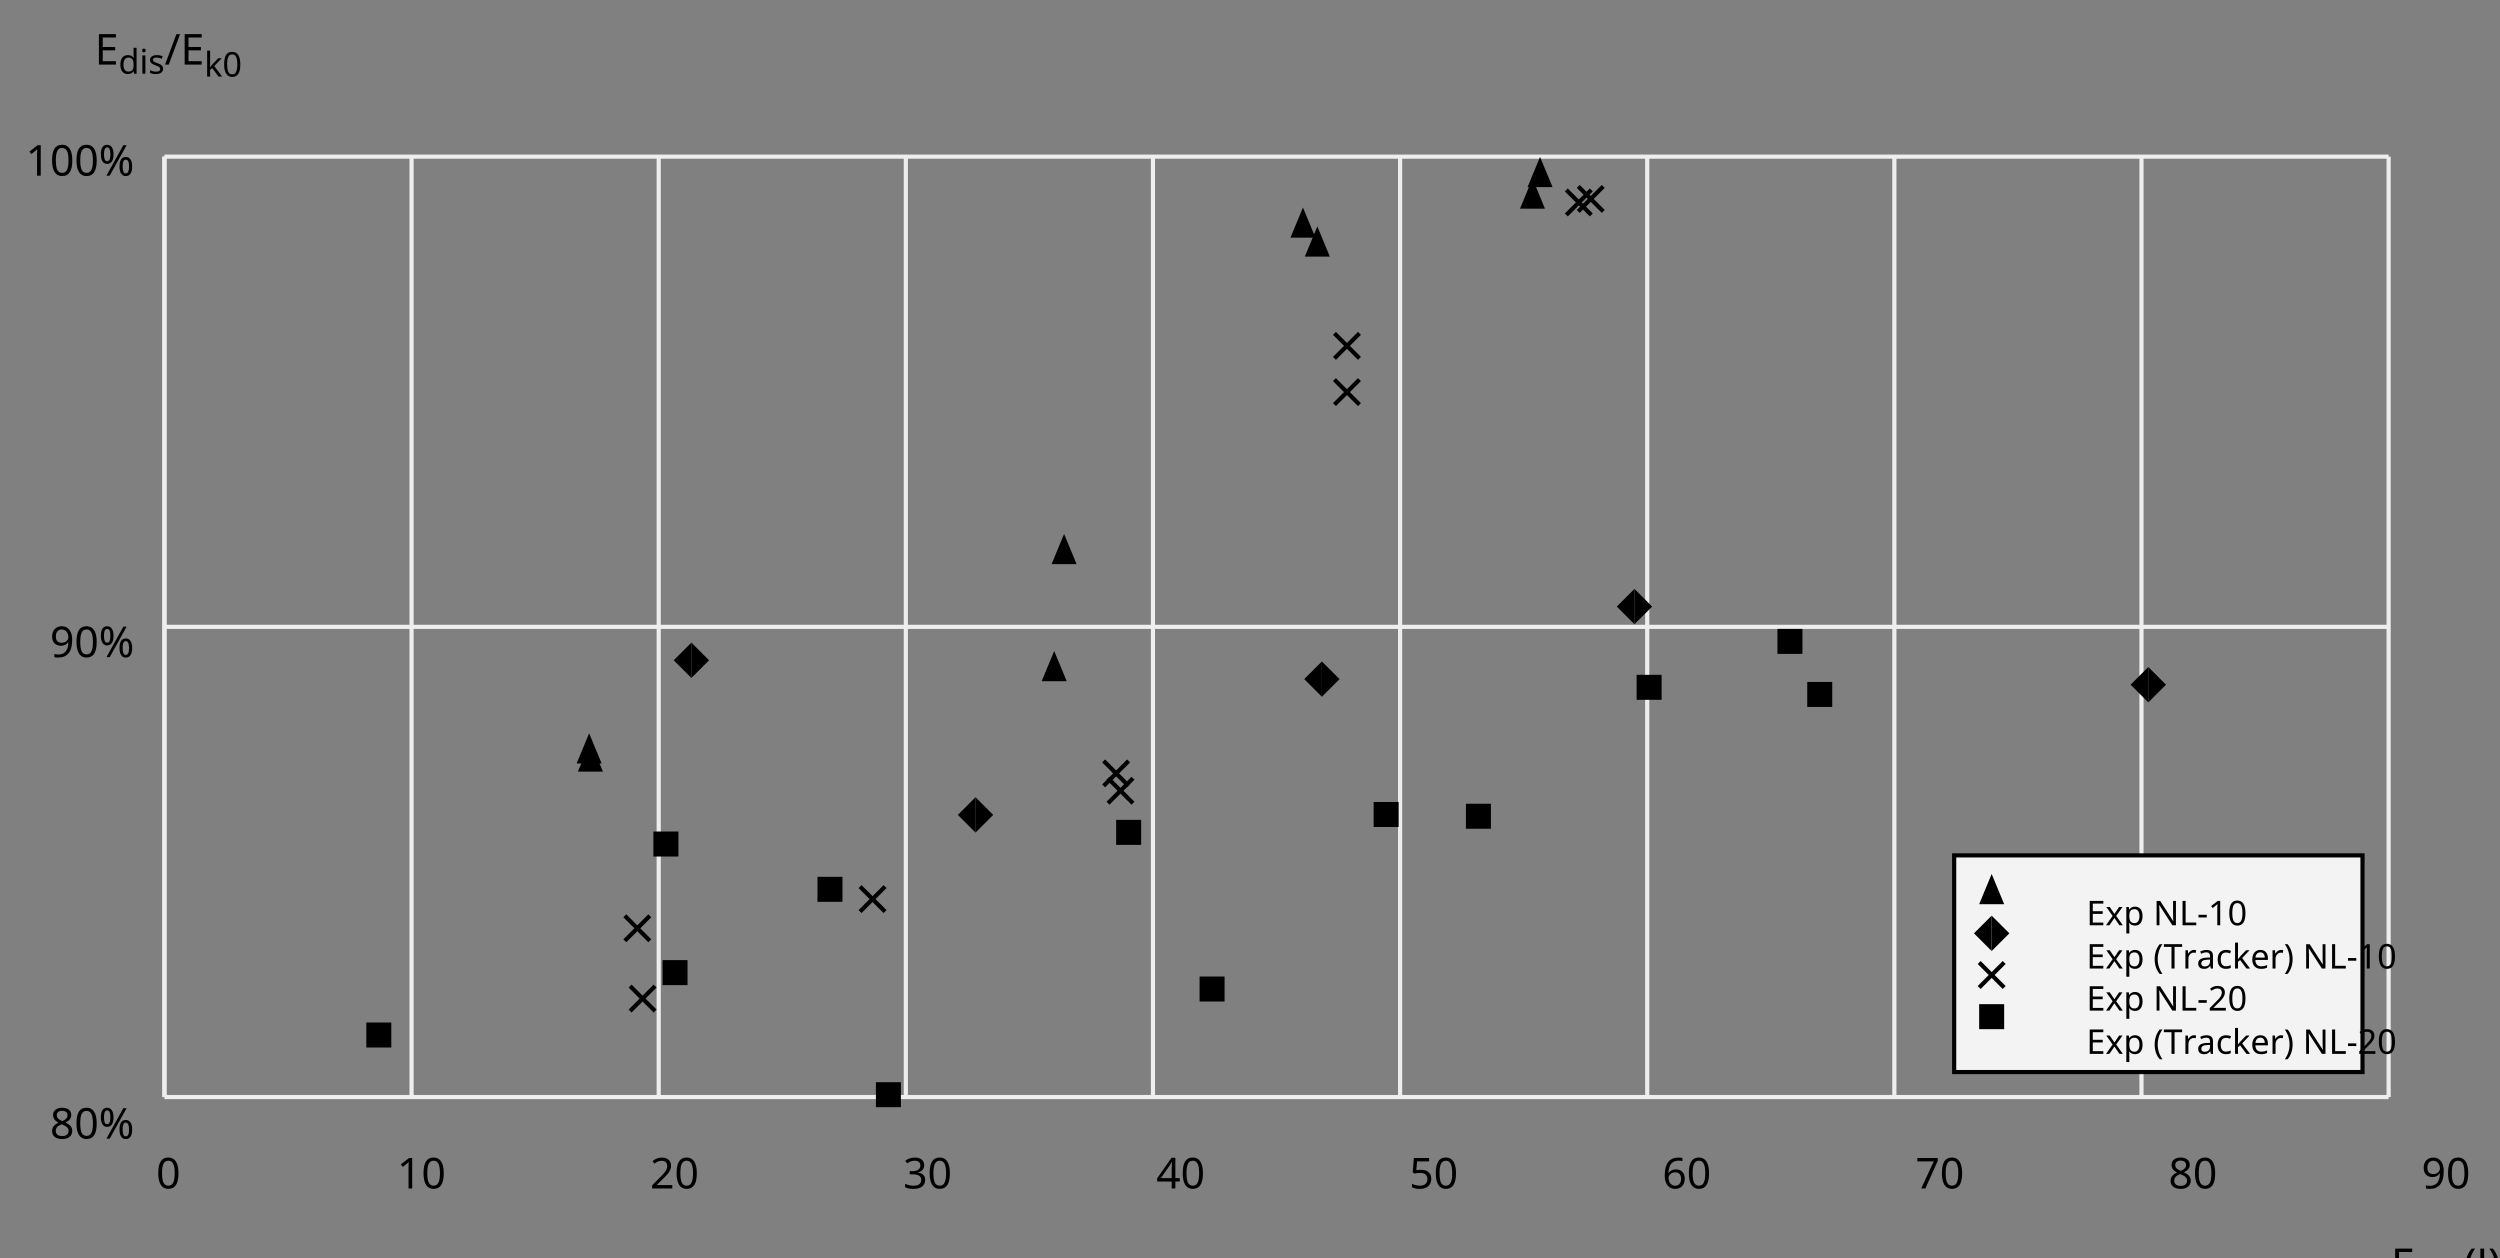 <?xml version="1.0"?>
<svg xmlns="http://www.w3.org/2000/svg" version="1.1" xmlns:xlink="http://www.w3.org/1999/xlink" fill="black" stroke="none" width="600" height="302" viewBox="0 0 600 302">
	<rect x="0" y="0" width="600" height="302" fill="#808080" stroke="none"/>
	<defs>
		<path fill="black" d="  M 1016,0  L 199,0  L 199,-1462  L 1016,-1462  L 1016,-1300  L 383,-1300  L 383,-844  L 979,-844  L 979,-684  L 383,-684  L 383,-162  L 1016,-162  L 1016,0  Z    " id="r69" />
		<path fill="black" d="  M 352,-565  L 413,-643  L 483,-727  L 834,-1098  L 1044,-1098  L 600,-629  L 1075,0  L 858,0  L 477,-512  L 352,-403  L 352,0  L 174,0  L 174,-1556  L 352,-1556  L 352,-743  L 344,-565  L 352,-565  Z    " id="r107" />
		<path fill="black" d="  M 1071,-733  Q 1071,-352 950,-166  Q 830,20 584,20  Q 346,20 223,-171  Q 100,-363 100,-733  Q 100,-1115 218,-1300  Q 337,-1485 584,-1485  Q 822,-1485 946,-1293  Q 1071,-1101 1071,-733  Z   M 281,-733  Q 281,-415 353,-274  Q 426,-133 584,-133  Q 744,-133 816,-277  Q 889,-422 889,-733  Q 889,-1041 816,-1186  Q 744,-1331 584,-1331  Q 424,-1331 352,-1189  Q 281,-1047 281,-733  Z    " id="r48" />
		<path fill="black" d="  M 82,-561  Q 82,-826 159,-1057  Q 237,-1288 383,-1462  L 553,-1462  Q 409,-1269 336,-1038  Q 264,-807 264,-563  Q 264,-323 338,-94  Q 412,135 551,324  L 383,324  Q 236,154 159,-73  Q 82,-300 82,-561  Z    " id="r40" />
		<path fill="black" d="  M -8,389  Q -102,389 -160,362  L -160,207  Q -89,227 -12,227  Q 88,227 138,166  Q 188,106 188,-8  L 188,-1462  L 373,-1462  L 373,-23  Q 373,175 274,282  Q 176,389 -8,389  Z    " id="r74" />
		<path fill="black" d="  M 532,-561  Q 532,-298 454,-71  Q 377,156 231,324  L 63,324  Q 202,136 276,-93  Q 350,-323 350,-563  Q 350,-807 277,-1038  Q 205,-1269 61,-1462  L 231,-1462  Q 378,-1287 455,-1055  Q 532,-824 532,-561  Z    " id="r41" />
		<path fill="black" d="  M 584,-1483  Q 784,-1483 903,-1390  Q 1022,-1297 1022,-1133  Q 1022,-1023 955,-936  Q 889,-849 743,-774  Q 920,-688 994,-594  Q 1069,-501 1069,-379  Q 1069,-197 940,-88  Q 811,20 590,20  Q 356,20 228,-82  Q 100,-184 100,-373  Q 100,-623 403,-764  Q 267,-842 207,-932  Q 147,-1022 147,-1135  Q 147,-1294 266,-1388  Q 386,-1483 584,-1483  Z   M 276,-371  Q 276,-255 358,-189  Q 441,-123 586,-123  Q 729,-123 811,-190  Q 893,-258 893,-377  Q 893,-473 815,-548  Q 737,-623 553,-690  Q 408,-628 342,-552  Q 276,-476 276,-371  Z   M 582,-1337  Q 464,-1337 394,-1281  Q 324,-1225 324,-1126  Q 324,-1063 351,-1015  Q 378,-967 429,-929  Q 480,-891 592,-844  Q 729,-901 786,-969  Q 844,-1037 844,-1126  Q 844,-1226 773,-1281  Q 702,-1337 582,-1337  Z    " id="r56" />
		<path fill="black" d="  M 147,-111  Q 147,-177 179,-212  Q 212,-248 272,-248  Q 333,-248 367,-212  Q 401,-177 401,-111  Q 401,-46 367,-8  Q 333,29 272,29  Q 213,29 180,-8  Q 147,-45 147,-111  Z    " id="r46" />
		<path fill="black" d="  M 113,-625  Q 113,-1483 782,-1483  Q 898,-1483 963,-1464  L 963,-1311  Q 887,-1335 786,-1335  Q 553,-1335 429,-1193  Q 306,-1051 293,-743  L 305,-743  Q 415,-915 651,-915  Q 849,-915 962,-795  Q 1075,-675 1075,-471  Q 1075,-244 950,-112  Q 825,20 610,20  Q 460,20 347,-56  Q 235,-132 174,-278  Q 113,-425 113,-625  Z   M 608,-131  Q 747,-131 822,-220  Q 897,-309 897,-471  Q 897,-617 824,-695  Q 751,-774 614,-774  Q 527,-774 454,-738  Q 382,-702 338,-638  Q 295,-574 295,-506  Q 295,-406 335,-318  Q 375,-231 446,-181  Q 517,-131 608,-131  Z    " id="r54" />
		<path fill="black" d="  M 279,0  L 879,-1298  L 90,-1298  L 90,-1462  L 1071,-1462  L 1071,-1323  L 477,0  L 279,0  Z    " id="r55" />
		<path fill="black" d="  M 1130,-332  L 918,-332  L 918,0  L 743,0  L 743,-332  L 43,-332  L 43,-485  L 731,-1470  L 918,-1470  L 918,-494  L 1130,-494  L 1130,-332  Z   M 743,-494  L 743,-954  Q 743,-1091 754,-1278  L 745,-1278  Q 734,-1252 706,-1200  Q 679,-1148 657,-1118  L 219,-494  L 743,-494  Z    " id="r52" />
		<path fill="black" d="  M 1065,0  L 98,0  L 98,-150  L 481,-537  Q 654,-712 710,-787  Q 766,-862 793,-932  Q 821,-1002 821,-1083  Q 821,-1199 752,-1264  Q 683,-1329 563,-1329  Q 473,-1329 392,-1299  Q 312,-1269 211,-1190  L 115,-1311  Q 320,-1483 563,-1483  Q 767,-1483 886,-1378  Q 1006,-1274 1006,-1094  Q 1006,-998 971,-908  Q 936,-819 866,-726  Q 796,-634 631,-473  L 326,-172  L 326,-164  L 1065,-164  L 1065,0  Z    " id="r50" />
		<path fill="black" d="  M 727,0  L 551,0  L 551,-1022  Q 551,-1158 559,-1274  Q 531,-1244 499,-1218  Q 397,-1133 276,-1034  L 182,-1155  L 578,-1462  L 727,-1462  L 727,0  Z    " id="r49" />
		<path fill="black" d="  M 1010,-1120  Q 1010,-980 931,-890  Q 853,-800 707,-770  L 707,-762  Q 882,-740 968,-650  Q 1055,-560 1055,-416  Q 1055,-207 910,-93  Q 765,20 494,20  Q 378,20 280,3  Q 183,-14 92,-59  L 92,-227  Q 185,-181 291,-156  Q 397,-131 496,-131  Q 866,-131 866,-420  Q 866,-678 457,-678  L 315,-678  L 315,-831  L 459,-831  Q 631,-831 728,-904  Q 825,-978 825,-1108  Q 825,-1213 754,-1272  Q 684,-1331 559,-1331  Q 462,-1331 379,-1304  Q 297,-1278 190,-1208  L 100,-1331  Q 190,-1402 307,-1442  Q 425,-1483 557,-1483  Q 771,-1483 890,-1385  Q 1010,-1288 1010,-1120  Z    " id="r51" />
		<path fill="black" d="  M 563,-897  Q 792,-897 923,-782  Q 1055,-667 1055,-467  Q 1055,-239 910,-109  Q 765,20 508,20  Q 263,20 129,-59  L 129,-229  Q 203,-185 307,-159  Q 411,-133 510,-133  Q 682,-133 776,-215  Q 870,-297 870,-449  Q 870,-745 504,-745  Q 386,-745 254,-715  L 164,-772  L 219,-1462  L 952,-1462  L 952,-1298  L 373,-1298  L 338,-874  Q 453,-897 563,-897  Z    " id="r53" />
		<path fill="black" d="  M 1065,-838  Q 1065,20 393,20  Q 277,20 209,0  L 209,-154  Q 286,-127 389,-127  Q 552,-127 658,-192  Q 764,-258 819,-383  Q 875,-509 883,-717  L 870,-717  Q 758,-547 522,-547  Q 329,-547 215,-664  Q 102,-782 102,-989  Q 102,-1215 229,-1349  Q 356,-1483 569,-1483  Q 719,-1483 831,-1406  Q 944,-1330 1004,-1183  Q 1065,-1037 1065,-838  Z   M 569,-1331  Q 433,-1331 357,-1242  Q 281,-1153 281,-991  Q 281,-845 352,-767  Q 424,-690 561,-690  Q 651,-690 725,-726  Q 799,-763 841,-825  Q 883,-887 883,-956  Q 883,-1056 843,-1143  Q 804,-1230 733,-1280  Q 662,-1331 569,-1331  Z    " id="r57" />
		<path fill="black" d="  M 563,20  Q 349,20 231,-128  Q 113,-276 113,-547  Q 113,-816 231,-967  Q 350,-1118 565,-1118  Q 786,-1118 905,-956  L 918,-956  Q 915,-976 910,-1036  Q 905,-1097 905,-1118  L 905,-1556  L 1085,-1556  L 1085,0  L 940,0  L 913,-147  L 905,-147  Q 790,20 563,20  Z   M 592,-129  Q 756,-129 831,-218  Q 907,-308 907,-512  L 907,-545  Q 907,-774 830,-871  Q 754,-969 590,-969  Q 451,-969 375,-858  Q 299,-748 299,-543  Q 299,-339 374,-234  Q 450,-129 592,-129  Z    " id="r100" />
		<path fill="black" d="  M 354,0  L 174,0  L 174,-1098  L 354,-1098  L 354,0  Z   M 160,-1395  Q 160,-1455 190,-1482  Q 221,-1509 266,-1509  Q 308,-1509 339,-1482  Q 371,-1455 371,-1395  Q 371,-1336 339,-1308  Q 308,-1280 266,-1280  Q 221,-1280 190,-1308  Q 160,-1336 160,-1395  Z    " id="r105" />
		<path fill="black" d="  M 889,-303  Q 889,-149 774,-64  Q 659,20 451,20  Q 234,20 106,-49  L 106,-213  Q 287,-125 455,-125  Q 591,-125 653,-169  Q 715,-213 715,-287  Q 715,-352 655,-397  Q 596,-442 444,-500  Q 289,-560 226,-602  Q 163,-645 133,-698  Q 104,-751 104,-827  Q 104,-962 214,-1040  Q 324,-1118 516,-1118  Q 703,-1118 866,-1044  L 805,-901  Q 638,-971 504,-971  Q 392,-971 334,-935  Q 276,-900 276,-838  Q 276,-778 326,-738  Q 376,-699 559,-629  Q 696,-578 761,-534  Q 827,-490 858,-435  Q 889,-380 889,-303  Z    " id="r115" />
		<path fill="black" d="  M 741,-1462  L 197,0  L 20,0  L 565,-1462  L 741,-1462  Z    " id="r47" />
		<path fill="black" d="  M 250,-1026  Q 250,-861 285,-777  Q 321,-694 399,-694  Q 557,-694 557,-1026  Q 557,-1356 399,-1356  Q 321,-1356 285,-1273  Q 250,-1191 250,-1026  Z   M 707,-1026  Q 707,-798 628,-681  Q 550,-565 399,-565  Q 257,-565 178,-684  Q 100,-804 100,-1026  Q 100,-1255 176,-1369  Q 253,-1483 399,-1483  Q 546,-1483 626,-1364  Q 707,-1246 707,-1026  Z   M 1145,-440  Q 1145,-273 1180,-191  Q 1216,-109 1294,-109  Q 1375,-109 1413,-190  Q 1452,-272 1452,-440  Q 1452,-768 1294,-768  Q 1216,-768 1180,-686  Q 1145,-605 1145,-440  Z   M 1602,-440  Q 1602,-213 1523,-96  Q 1444,20 1294,20  Q 1152,20 1073,-99  Q 995,-219 995,-440  Q 995,-669 1071,-783  Q 1147,-897 1294,-897  Q 1441,-897 1521,-778  Q 1602,-660 1602,-440  Z   M 1335,-1462  L 524,0  L 367,0  L 1178,-1462  L 1335,-1462  Z    " id="r37" />
		<path fill="black" d="  M 1317,0  L 1133,0  L 1133,-682  L 383,-682  L 383,0  L 199,0  L 199,-1462  L 383,-1462  L 383,-844  L 1133,-844  L 1133,-1462  L 1317,-1462  L 1317,0  Z    " id="r72" />
		<path fill="black" d="  M 434,-561  L 55,-1098  L 260,-1098  L 543,-684  L 823,-1098  L 1026,-1098  L 647,-561  L 1047,0  L 842,0  L 543,-438  L 240,0  L 37,0  L 434,-561  Z    " id="r120" />
		<path fill="black" d="  M 694,20  Q 473,20 354,-139  L 342,-139  L 346,-98  Q 354,-20 354,41  L 354,492  L 174,492  L 174,-1098  L 322,-1098  L 346,-948  L 354,-948  Q 418,-1038 502,-1078  Q 586,-1118 696,-1118  Q 910,-1118 1028,-969  Q 1147,-821 1147,-551  Q 1147,-282 1028,-131  Q 909,20 694,20  Z   M 664,-967  Q 501,-967 428,-875  Q 356,-783 354,-586  L 354,-551  Q 354,-328 428,-228  Q 502,-129 668,-129  Q 806,-129 883,-241  Q 961,-353 961,-553  Q 961,-754 883,-860  Q 806,-967 664,-967  Z    " id="r112" />
		<path fill="black" d="  M 1358,0  L 1143,0  L 360,-1214  L 352,-1214  L 357,-1133  Q 369,-951 369,-817  L 369,0  L 199,0  L 199,-1462  L 412,-1462  L 457,-1391  L 937,-649  L 1192,-252  L 1200,-252  Q 1198,-276 1192,-423  Q 1186,-571 1186,-637  L 1186,-1462  L 1358,-1462  L 1358,0  Z    " id="r78" />
		<path fill="black" d="  M 199,0  L 199,-1462  L 383,-1462  L 383,-164  L 1022,-164  L 1022,0  L 199,0  Z    " id="r76" />
		<path fill="black" d="  M 82,-469  L 82,-629  L 578,-629  L 578,-469  L 82,-469  Z    " id="r45" />
		<path fill="black" d="  M 662,0  L 477,0  L 477,-1300  L 20,-1300  L 20,-1462  L 1116,-1462  L 1116,-1300  L 662,-1300  L 662,0  Z    " id="r84" />
		<path fill="black" d="  M 686,-1118  Q 759,-1118 815,-1106  L 793,-940  Q 732,-954 674,-954  Q 587,-954 512,-906  Q 438,-858 396,-773  Q 354,-689 354,-586  L 354,0  L 174,0  L 174,-1098  L 322,-1098  L 342,-897  L 350,-897  Q 413,-1006 499,-1062  Q 585,-1118 686,-1118  Z    " id="r114" />
		<path fill="black" d="  M 852,0  L 817,-156  L 809,-156  Q 727,-53 645,-16  Q 564,20 440,20  Q 278,20 186,-65  Q 94,-150 94,-305  Q 94,-639 621,-655  L 807,-662  L 807,-727  Q 807,-852 753,-911  Q 699,-971 580,-971  Q 493,-971 415,-945  Q 338,-919 270,-887  L 215,-1022  Q 298,-1066 396,-1091  Q 494,-1116 590,-1116  Q 789,-1116 886,-1028  Q 983,-940 983,-748  L 983,0  L 852,0  Z   M 481,-125  Q 632,-125 718,-206  Q 805,-288 805,-438  L 805,-537  L 643,-530  Q 454,-523 367,-470  Q 281,-417 281,-303  Q 281,-217 333,-171  Q 386,-125 481,-125  Z    " id="r97" />
		<path fill="black" d="  M 614,20  Q 377,20 245,-125  Q 113,-271 113,-543  Q 113,-819 246,-968  Q 380,-1118 627,-1118  Q 707,-1118 785,-1101  Q 864,-1085 915,-1059  L 860,-909  Q 721,-961 623,-961  Q 457,-961 378,-856  Q 299,-752 299,-545  Q 299,-346 378,-240  Q 457,-135 612,-135  Q 757,-135 897,-199  L 897,-39  Q 783,20 614,20  Z    " id="r99" />
		<path fill="black" d="  M 641,20  Q 394,20 253,-129  Q 113,-279 113,-541  Q 113,-805 244,-961  Q 375,-1118 598,-1118  Q 805,-1118 928,-984  Q 1051,-851 1051,-623  L 1051,-514  L 299,-514  Q 304,-327 394,-230  Q 484,-133 649,-133  Q 737,-133 816,-148  Q 895,-164 1001,-209  L 1001,-51  Q 910,-12 830,4  Q 750,20 641,20  Z   M 596,-971  Q 467,-971 392,-888  Q 317,-805 303,-657  L 862,-657  Q 860,-811 791,-891  Q 722,-971 596,-971  Z    " id="r101" />
	</defs>
	<g class="b2" fill="black">
		<use class="b2" transform="scale(0.005)" xlink:href="#r69" x="114770.297" y="61395" />
	</g>
	<g class="b2" fill="black">
		<use class="b2" transform="scale(0.004)" xlink:href="#r107" x="144886.625" y="77292" />
		<use class="b2" transform="scale(0.004)" xlink:href="#r48" x="145980.625" y="77292" />
	</g>
	<g class="b2" fill="black">
		<use class="b2" transform="scale(0.005)" xlink:href="#r40" x="118253.297" y="61395" />
		<use class="b2" transform="scale(0.005)" xlink:href="#r74" x="118867.297" y="61395" />
		<use class="b2" transform="scale(0.005)" xlink:href="#r41" x="119426.297" y="61395" />
	</g>
	<line class="b2" x1="39.464" y1="263.293" x2="39.464" y2="37.594" stroke-width="1" stroke="rgb(93%,93%,93%)" />
	<g class="b2" fill="black">
		<use class="b2" transform="scale(0.005)" xlink:href="#r48" x="7496.7" y="57045.801" />
	</g>
	<line class="b2" x1="98.775" y1="263.293" x2="98.775" y2="37.594" stroke-width="1" stroke="rgb(93%,93%,93%)" />
	<g class="b2" fill="black">
		<use class="b2" transform="scale(0.005)" xlink:href="#r49" x="19058.211" y="57045.801" />
		<use class="b2" transform="scale(0.005)" xlink:href="#r48" x="20229.211" y="57045.801" />
	</g>
	<line class="b2" x1="158.087" y1="263.293" x2="158.087" y2="37.594" stroke-width="1" stroke="rgb(93%,93%,93%)" />
	<g class="b2" fill="black">
		<use class="b2" transform="scale(0.005)" xlink:href="#r50" x="31205.223" y="57045.801" />
		<use class="b2" transform="scale(0.005)" xlink:href="#r48" x="32376.223" y="57045.801" />
	</g>
	<line class="b2" x1="217.399" y1="263.293" x2="217.399" y2="37.594" stroke-width="1" stroke="rgb(93%,93%,93%)" />
	<g class="b2" fill="black">
		<use class="b2" transform="scale(0.005)" xlink:href="#r51" x="43352.234" y="57045.801" />
		<use class="b2" transform="scale(0.005)" xlink:href="#r48" x="44523.234" y="57045.801" />
	</g>
	<line class="b2" x1="276.71" y1="263.293" x2="276.71" y2="37.594" stroke-width="1" stroke="rgb(93%,93%,93%)" />
	<g class="b2" fill="black">
		<use class="b2" transform="scale(0.005)" xlink:href="#r52" x="55499.242" y="57045.801" />
		<use class="b2" transform="scale(0.005)" xlink:href="#r48" x="56670.242" y="57045.801" />
	</g>
	<line class="b2" x1="336.022" y1="263.293" x2="336.022" y2="37.594" stroke-width="1" stroke="rgb(93%,93%,93%)" />
	<g class="b2" fill="black">
		<use class="b2" transform="scale(0.005)" xlink:href="#r53" x="67646.258" y="57045.801" />
		<use class="b2" transform="scale(0.005)" xlink:href="#r48" x="68817.258" y="57045.801" />
	</g>
	<line class="b2" x1="395.333" y1="263.293" x2="395.333" y2="37.594" stroke-width="1" stroke="rgb(93%,93%,93%)" />
	<g class="b2" fill="black">
		<use class="b2" transform="scale(0.005)" xlink:href="#r54" x="79793.266" y="57045.801" />
		<use class="b2" transform="scale(0.005)" xlink:href="#r48" x="80964.266" y="57045.801" />
	</g>
	<line class="b2" x1="454.645" y1="263.293" x2="454.645" y2="37.594" stroke-width="1" stroke="rgb(93%,93%,93%)" />
	<g class="b2" fill="black">
		<use class="b2" transform="scale(0.005)" xlink:href="#r55" x="91940.281" y="57045.801" />
		<use class="b2" transform="scale(0.005)" xlink:href="#r48" x="93111.281" y="57045.801" />
	</g>
	<line class="b2" x1="513.956" y1="263.293" x2="513.956" y2="37.594" stroke-width="1" stroke="rgb(93%,93%,93%)" />
	<g class="b2" fill="black">
		<use class="b2" transform="scale(0.005)" xlink:href="#r56" x="104087.289" y="57045.801" />
		<use class="b2" transform="scale(0.005)" xlink:href="#r48" x="105258.289" y="57045.801" />
	</g>
	<line class="b2" x1="573.268" y1="263.293" x2="573.268" y2="37.594" stroke-width="1" stroke="rgb(93%,93%,93%)" />
	<g class="b2" fill="black">
		<use class="b2" transform="scale(0.005)" xlink:href="#r57" x="116234.297" y="57045.801" />
		<use class="b2" transform="scale(0.005)" xlink:href="#r48" x="117405.297" y="57045.801" />
	</g>
	<g class="b2" fill="black">
		<use class="b2" transform="scale(0.005)" xlink:href="#r69" x="4548.6" y="3100.4" />
	</g>
	<g class="b2" fill="black">
		<use class="b2" transform="scale(0.004)" xlink:href="#r100" x="7109.5" y="4423.75" />
		<use class="b2" transform="scale(0.004)" xlink:href="#r105" x="8369.5" y="4423.75" />
		<use class="b2" transform="scale(0.004)" xlink:href="#r115" x="8897.5" y="4423.75" />
	</g>
	<g class="b2" fill="black">
		<use class="b2" transform="scale(0.005)" xlink:href="#r47" x="7902.8" y="3100.4" />
		<use class="b2" transform="scale(0.005)" xlink:href="#r69" x="8664.8" y="3100.4" />
	</g>
	<g class="b2" fill="black">
		<use class="b2" transform="scale(0.004)" xlink:href="#r107" x="12254.75" y="4594.227" />
		<use class="b2" transform="scale(0.004)" xlink:href="#r48" x="13348.75" y="4594.227" />
	</g>
	<line class="b2" x1="39.464" y1="263.293" x2="39.464" y2="37.594" stroke-width="1" stroke="rgb(93%,93%,93%)" />
	<line class="b2" x1="39.464" y1="263.293" x2="573.268" y2="263.293" stroke-width="1" stroke="rgb(93%,93%,93%)" />
	<g class="b2" fill="black">
		<use class="b2" transform="scale(0.005)" xlink:href="#r56" x="2399.8" y="54654.898" />
		<use class="b2" transform="scale(0.005)" xlink:href="#r48" x="3570.8" y="54654.898" />
		<use class="b2" transform="scale(0.005)" xlink:href="#r37" x="4741.8" y="54654.898" />
	</g>
	<line class="b2" x1="39.464" y1="150.443" x2="573.268" y2="150.443" stroke-width="1" stroke="rgb(93%,93%,93%)" />
	<g class="b2" fill="black">
		<use class="b2" transform="scale(0.005)" xlink:href="#r57" x="2399.8" y="31543.291" />
		<use class="b2" transform="scale(0.005)" xlink:href="#r48" x="3570.8" y="31543.291" />
		<use class="b2" transform="scale(0.005)" xlink:href="#r37" x="4741.8" y="31543.291" />
	</g>
	<line class="b2" x1="39.464" y1="37.594" x2="573.268" y2="37.594" stroke-width="1" stroke="rgb(93%,93%,93%)" />
	<g class="b2" fill="black">
		<use class="b2" transform="scale(0.005)" xlink:href="#r49" x="1228.8" y="8431.682" />
		<use class="b2" transform="scale(0.005)" xlink:href="#r48" x="2399.8" y="8431.682" />
		<use class="b2" transform="scale(0.005)" xlink:href="#r48" x="3570.8" y="8431.682" />
		<use class="b2" transform="scale(0.005)" xlink:href="#r37" x="4741.8" y="8431.682" />
	</g>
	<polygon class="b2" points=" 141.699,177.936 138.699,185.179 144.699,185.179" fill="black" stroke="none" />
	<polygon class="b2" points=" 141.394,175.989 138.394,183.232 144.394,183.232" fill="black" stroke="none" />
	<polygon class="b2" points=" 253.006,156.24 250.006,163.482 256.006,163.482" fill="black" stroke="none" />
	<polygon class="b2" points=" 255.38,128.145 252.38,135.387 258.38,135.387" fill="black" stroke="none" />
	<polygon class="b2" points=" 312.706,49.803 309.706,57.045 315.706,57.045" fill="black" stroke="none" />
	<polygon class="b2" points=" 316.159,54.337 313.159,61.579 319.159,61.579" fill="black" stroke="none" />
	<polygon class="b2" points=" 367.796,42.845 364.796,50.087 370.796,50.087" fill="black" stroke="none" />
	<polygon class="b2" points=" 369.61,37.665 366.61,44.908 372.61,44.908" fill="black" stroke="none" />
	<polygon class="b2" points=" 165.932,154.224 161.689,158.467 165.932,162.71" fill="black" stroke="none" />
	<polygon class="b2" points=" 165.932,154.224 170.175,158.467 165.932,162.71" fill="black" stroke="none" />
	<polygon class="b2" points=" 234.129,191.332 229.886,195.574 234.129,199.817" fill="black" stroke="none" />
	<polygon class="b2" points=" 234.129,191.332 238.371,195.574 234.129,199.817" fill="black" stroke="none" />
	<polygon class="b2" points=" 317.252,158.743 313.009,162.985 317.252,167.228" fill="black" stroke="none" />
	<polygon class="b2" points=" 317.252,158.743 321.495,162.985 317.252,167.228" fill="black" stroke="none" />
	<polygon class="b2" points=" 392.27,141.332 388.027,145.574 392.27,149.817" fill="black" stroke="none" />
	<polygon class="b2" points=" 392.27,141.332 396.513,145.574 392.27,149.817" fill="black" stroke="none" />
	<polygon class="b2" points=" 515.593,160.086 511.35,164.329 515.593,168.571" fill="black" stroke="none" />
	<polygon class="b2" points=" 515.593,160.086 519.835,164.329 515.593,168.571" fill="black" stroke="none" />
	<line class="b2" x1="149.953" y1="225.789" x2="155.953" y2="219.789" stroke-width="1" stroke="black" />
	<line class="b2" x1="149.953" y1="219.789" x2="155.953" y2="225.789" stroke-width="1" stroke="black" />
	<line class="b2" x1="151.219" y1="242.656" x2="157.219" y2="236.656" stroke-width="1" stroke="black" />
	<line class="b2" x1="151.219" y1="236.656" x2="157.219" y2="242.656" stroke-width="1" stroke="black" />
	<line class="b2" x1="206.413" y1="218.781" x2="212.413" y2="212.781" stroke-width="1" stroke="black" />
	<line class="b2" x1="206.413" y1="212.781" x2="212.413" y2="218.781" stroke-width="1" stroke="black" />
	<line class="b2" x1="265.916" y1="192.778" x2="271.916" y2="186.778" stroke-width="1" stroke="black" />
	<line class="b2" x1="265.916" y1="186.778" x2="271.916" y2="192.778" stroke-width="1" stroke="black" />
	<line class="b2" x1="264.87" y1="188.617" x2="270.87" y2="182.617" stroke-width="1" stroke="black" />
	<line class="b2" x1="264.87" y1="182.617" x2="270.87" y2="188.617" stroke-width="1" stroke="black" />
	<line class="b2" x1="320.268" y1="97.105" x2="326.268" y2="91.105" stroke-width="1" stroke="black" />
	<line class="b2" x1="320.268" y1="91.105" x2="326.268" y2="97.105" stroke-width="1" stroke="black" />
	<line class="b2" x1="320.268" y1="86.005" x2="326.268" y2="80.005" stroke-width="1" stroke="black" />
	<line class="b2" x1="320.268" y1="80.005" x2="326.268" y2="86.005" stroke-width="1" stroke="black" />
	<line class="b2" x1="375.913" y1="51.587" x2="381.913" y2="45.587" stroke-width="1" stroke="black" />
	<line class="b2" x1="375.913" y1="45.587" x2="381.913" y2="51.587" stroke-width="1" stroke="black" />
	<line class="b2" x1="378.781" y1="50.746" x2="384.781" y2="44.746" stroke-width="1" stroke="black" />
	<line class="b2" x1="378.781" y1="44.746" x2="384.781" y2="50.746" stroke-width="1" stroke="black" />
	<rect class="b2" x="87.913" y="245.404" width="6" height="6" fill="black" stroke="none" />
	<rect class="b2" x="156.818" y="199.566" width="6" height="6" fill="black" stroke="none" />
	<rect class="b2" x="159.009" y="230.429" width="6" height="6" fill="black" stroke="none" />
	<rect class="b2" x="196.196" y="210.436" width="6" height="6" fill="black" stroke="none" />
	<rect class="b2" x="210.219" y="259.727" width="6" height="6" fill="black" stroke="none" />
	<rect class="b2" x="267.876" y="196.767" width="6" height="6" fill="black" stroke="none" />
	<rect class="b2" x="287.899" y="234.366" width="6" height="6" fill="black" stroke="none" />
	<rect class="b2" x="329.675" y="192.476" width="6" height="6" fill="black" stroke="none" />
	<rect class="b2" x="351.821" y="192.898" width="6" height="6" fill="black" stroke="none" />
	<rect class="b2" x="392.787" y="161.956" width="6" height="6" fill="black" stroke="none" />
	<rect class="b2" x="433.738" y="163.665" width="6" height="6" fill="black" stroke="none" />
	<rect class="b2" x="426.588" y="150.935" width="6" height="6" fill="black" stroke="none" />
	<rect class="b2" x="469" y="205.293" width="98" height="52" fill="rgb(95%,95%,95%)" stroke="none" />
	<rect class="b2" x="469" y="205.293" width="98" height="52" stroke-width="1" stroke="black" fill="none" />
	<polygon class="b2" points=" 478,209.757 475,217 481,217" fill="black" stroke="none" />
	<g class="b2" fill="black">
		<use class="b2" transform="scale(0.004)" xlink:href="#r69" x="125184" y="55516.5" />
		<use class="b2" transform="scale(0.004)" xlink:href="#r120" x="126323" y="55516.5" />
		<use class="b2" transform="scale(0.004)" xlink:href="#r112" x="127406" y="55516.5" />
		<use class="b2" transform="scale(0.004)" xlink:href="#r78" x="129198" y="55516.5" />
		<use class="b2" transform="scale(0.004)" xlink:href="#r76" x="130754" y="55516.5" />
		<use class="b2" transform="scale(0.004)" xlink:href="#r45" x="131827" y="55516.5" />
		<use class="b2" transform="scale(0.004)" xlink:href="#r49" x="132486" y="55516.5" />
		<use class="b2" transform="scale(0.004)" xlink:href="#r48" x="133657" y="55516.5" />
	</g>
	<polygon class="b2" points=" 478,219.757 473.757,224 478,228.243" fill="black" stroke="none" />
	<polygon class="b2" points=" 478,219.757 482.243,224 478,228.243" fill="black" stroke="none" />
	<g class="b2" fill="black">
		<use class="b2" transform="scale(0.004)" xlink:href="#r69" x="125184" y="58112" />
		<use class="b2" transform="scale(0.004)" xlink:href="#r120" x="126323" y="58112" />
		<use class="b2" transform="scale(0.004)" xlink:href="#r112" x="127406" y="58112" />
		<use class="b2" transform="scale(0.004)" xlink:href="#r40" x="129198" y="58112" />
		<use class="b2" transform="scale(0.004)" xlink:href="#r84" x="129812" y="58112" />
		<use class="b2" transform="scale(0.004)" xlink:href="#r114" x="130951" y="58112" />
		<use class="b2" transform="scale(0.004)" xlink:href="#r97" x="131797" y="58112" />
		<use class="b2" transform="scale(0.004)" xlink:href="#r99" x="132946" y="58112" />
		<use class="b2" transform="scale(0.004)" xlink:href="#r107" x="133929" y="58112" />
		<use class="b2" transform="scale(0.004)" xlink:href="#r101" x="135023" y="58112" />
		<use class="b2" transform="scale(0.004)" xlink:href="#r114" x="136178" y="58112" />
		<use class="b2" transform="scale(0.004)" xlink:href="#r41" x="137024" y="58112" />
		<use class="b2" transform="scale(0.004)" xlink:href="#r78" x="138170" y="58112" />
		<use class="b2" transform="scale(0.004)" xlink:href="#r76" x="139726" y="58112" />
		<use class="b2" transform="scale(0.004)" xlink:href="#r45" x="140799" y="58112" />
		<use class="b2" transform="scale(0.004)" xlink:href="#r49" x="141458" y="58112" />
		<use class="b2" transform="scale(0.004)" xlink:href="#r48" x="142629" y="58112" />
	</g>
	<line class="b2" x1="475" y1="237" x2="481" y2="231" stroke-width="1" stroke="black" />
	<line class="b2" x1="475" y1="231" x2="481" y2="237" stroke-width="1" stroke="black" />
	<g class="b2" fill="black">
		<use class="b2" transform="scale(0.004)" xlink:href="#r69" x="125184" y="60636.5" />
		<use class="b2" transform="scale(0.004)" xlink:href="#r120" x="126323" y="60636.5" />
		<use class="b2" transform="scale(0.004)" xlink:href="#r112" x="127406" y="60636.5" />
		<use class="b2" transform="scale(0.004)" xlink:href="#r78" x="129198" y="60636.5" />
		<use class="b2" transform="scale(0.004)" xlink:href="#r76" x="130754" y="60636.5" />
		<use class="b2" transform="scale(0.004)" xlink:href="#r45" x="131827" y="60636.5" />
		<use class="b2" transform="scale(0.004)" xlink:href="#r50" x="132486" y="60636.5" />
		<use class="b2" transform="scale(0.004)" xlink:href="#r48" x="133657" y="60636.5" />
	</g>
	<rect class="b2" x="475" y="241" width="6" height="6" fill="black" stroke="none" />
	<g class="b2" fill="black">
		<use class="b2" transform="scale(0.004)" xlink:href="#r69" x="125184" y="63232" />
		<use class="b2" transform="scale(0.004)" xlink:href="#r120" x="126323" y="63232" />
		<use class="b2" transform="scale(0.004)" xlink:href="#r112" x="127406" y="63232" />
		<use class="b2" transform="scale(0.004)" xlink:href="#r40" x="129198" y="63232" />
		<use class="b2" transform="scale(0.004)" xlink:href="#r84" x="129812" y="63232" />
		<use class="b2" transform="scale(0.004)" xlink:href="#r114" x="130951" y="63232" />
		<use class="b2" transform="scale(0.004)" xlink:href="#r97" x="131797" y="63232" />
		<use class="b2" transform="scale(0.004)" xlink:href="#r99" x="132946" y="63232" />
		<use class="b2" transform="scale(0.004)" xlink:href="#r107" x="133929" y="63232" />
		<use class="b2" transform="scale(0.004)" xlink:href="#r101" x="135023" y="63232" />
		<use class="b2" transform="scale(0.004)" xlink:href="#r114" x="136178" y="63232" />
		<use class="b2" transform="scale(0.004)" xlink:href="#r41" x="137024" y="63232" />
		<use class="b2" transform="scale(0.004)" xlink:href="#r78" x="138170" y="63232" />
		<use class="b2" transform="scale(0.004)" xlink:href="#r76" x="139726" y="63232" />
		<use class="b2" transform="scale(0.004)" xlink:href="#r45" x="140799" y="63232" />
		<use class="b2" transform="scale(0.004)" xlink:href="#r50" x="141458" y="63232" />
		<use class="b2" transform="scale(0.004)" xlink:href="#r48" x="142629" y="63232" />
	</g>
	<c:chartSpace xmlns:c="http://schemas.openxmlformats.org/drawingml/2006/chart" xmlns:a="http://schemas.openxmlformats.org/drawingml/2006/main" xmlns:r="http://schemas.openxmlformats.org/officeDocument/2006/relationships">
		<c:date1904 val="0" />
		<c:lang val="es-ES" />
		<c:roundedCorners val="0" />
		<mc:AlternateContent xmlns:mc="http://schemas.openxmlformats.org/markup-compatibility/2006">
			<mc:Choice Requires="c14" xmlns:c14="http://schemas.microsoft.com/office/drawing/2007/8/2/chart">
				<c14:style val="102" />
			</mc:Choice>
			<mc:Fallback>
				<c:style val="2" />
			</mc:Fallback>
		</mc:AlternateContent>
		<c:clrMapOvr bg1="lt1" tx1="dk1" bg2="lt2" tx2="dk2" accent1="accent1" accent2="accent2" accent3="accent3" accent4="accent4" accent5="accent5" accent6="accent6" hlink="hlink" folHlink="folHlink" />
		<c:chart>
			<c:autoTitleDeleted val="1" />
			<c:plotArea>
				<c:layout>
					<c:manualLayout>
						<c:layoutTarget val="inner" />
						<c:xMode val="edge" />
						<c:yMode val="edge" />
						<c:x val="0.229" />
						<c:y val="6.8048252397154341E-2" />
						<c:w val="0.707" />
						<c:h val="0.604" />
					</c:manualLayout>
				</c:layout>
				<c:scatterChart>
					<c:scatterStyle val="lineMarker" />
					<c:varyColors val="0" />
					<c:ser>
						<c:idx val="1" />
						<c:order val="0" />
						<c:tx>
							<c:strRef>
								<c:f>Summary!$A$24</c:f>
								<c:strCache>
									<c:ptCount val="1" />
									<c:pt idx="0">
										<c:v>Exp NL-10</c:v>
									</c:pt>
								</c:strCache>
							</c:strRef>
						</c:tx>
						<c:spPr>
							<a:ln w="25400" cap="rnd">
								<a:noFill />
								<a:round />
							</a:ln>
							<a:effectLst />
						</c:spPr>
						<c:marker>
							<c:symbol val="triangle" />
							<c:size val="5" />
							<c:spPr>
								<a:noFill />
								<a:ln w="9525">
									<a:solidFill>
										<a:schemeClr val="tx1" />
									</a:solidFill>
								</a:ln>
								<a:effectLst />
							</c:spPr>
						</c:marker>
						<c:xVal>
							<c:numRef>
								<c:f>Summary!$B$25:$B$32</c:f>
								<c:numCache>
									<c:formatCode>0.00</c:formatCode>
									<c:ptCount val="8" />
									<c:pt idx="0">
										<c:v>17.236877197733634</c:v>
									</c:pt>
									<c:pt idx="1">
										<c:v>17.185526123315203</c:v>
									</c:pt>
									<c:pt idx="2">
										<c:v>36.003505646009195</c:v>
									</c:pt>
									<c:pt idx="3">
										<c:v>36.403661538630004</c:v>
									</c:pt>
									<c:pt idx="4">
										<c:v>46.0689599834812</c:v>
									</c:pt>
									<c:pt idx="5">
										<c:v>46.651193774189267</c:v>
									</c:pt>
									<c:pt idx="6">
										<c:v>55.35709496314275</c:v>
									</c:pt>
									<c:pt idx="7">
										<c:v>55.662990720037307</c:v>
									</c:pt>
								</c:numCache>
							</c:numRef>
						</c:xVal>
						<c:yVal>
							<c:numRef>
								<c:f>Summary!$C$25:$C$32</c:f>
								<c:numCache>
									<c:formatCode>0%</c:formatCode>
									<c:ptCount val="8" />
									<c:pt idx="0">
										<c:v>0.87187819135336497</c:v>
									</c:pt>
									<c:pt idx="1">
										<c:v>0.8736036663680592</c:v>
									</c:pt>
									<c:pt idx="2">
										<c:v>0.89110404307187774</c:v>
									</c:pt>
									<c:pt idx="3">
										<c:v>0.91600001629151007</c:v>
									</c:pt>
									<c:pt idx="4">
										<c:v>0.98542181319823063</c:v>
									</c:pt>
									<c:pt idx="5">
										<c:v>0.98140387649511385</c:v>
									</c:pt>
									<c:pt idx="6">
										<c:v>0.99158742396802424</c:v>
									</c:pt>
									<c:pt idx="7">
										<c:v>0.99617734981833139</c:v>
									</c:pt>
								</c:numCache>
							</c:numRef>
						</c:yVal>
						<c:smooth val="0" />
						<c:extLst xmlns:c16r2="http://schemas.microsoft.com/office/drawing/2015/06/chart">
							<c:ext uri="{C3380CC4-5D6E-409C-BE32-E72D297353CC}" xmlns:c16="http://schemas.microsoft.com/office/drawing/2014/chart">
								<c16:uniqueId val="{00000000-925D-4C16-A564-6D50E9508AF2}" />
							</c:ext>
						</c:extLst>
					</c:ser>
					<c:ser>
						<c:idx val="2" />
						<c:order val="1" />
						<c:tx>
							<c:strRef>
								<c:f>Summary!$A$3</c:f>
								<c:strCache>
									<c:ptCount val="1" />
									<c:pt idx="0">
										<c:v>Exp (Tracker) NL-10</c:v>
									</c:pt>
								</c:strCache>
							</c:strRef>
						</c:tx>
						<c:spPr>
							<a:ln w="25400" cap="rnd">
								<a:noFill />
								<a:round />
							</a:ln>
							<a:effectLst />
						</c:spPr>
						<c:marker>
							<c:symbol val="diamond" />
							<c:size val="5" />
							<c:spPr>
								<a:noFill />
								<a:ln w="9525">
									<a:solidFill>
										<a:schemeClr val="tx1" />
									</a:solidFill>
								</a:ln>
								<a:effectLst />
							</c:spPr>
						</c:marker>
						<c:xVal>
							<c:numRef>
								<c:f>Summary!$D$4:$D$8</c:f>
								<c:numCache>
									<c:formatCode>0.0</c:formatCode>
									<c:ptCount val="5" />
									<c:pt idx="0" formatCode="0.00">
										<c:v>21.322684126999128</c:v>
									</c:pt>
									<c:pt idx="1">
										<c:v>32.820701481383111</c:v>
									</c:pt>
									<c:pt idx="2">
										<c:v>46.835417162491197</c:v>
									</c:pt>
									<c:pt idx="3">
										<c:v>59.483523592468003</c:v>
									</c:pt>
									<c:pt idx="4">
										<c:v>80.275830756804226</c:v>
									</c:pt>
								</c:numCache>
							</c:numRef>
						</c:xVal>
						<c:yVal>
							<c:numRef>
								<c:f>Summary!$G$4:$G$8</c:f>
								<c:numCache>
									<c:formatCode>0.0%</c:formatCode>
									<c:ptCount val="5" />
									<c:pt idx="0">
										<c:v>0.89289009898753746</c:v>
									</c:pt>
									<c:pt idx="1">
										<c:v>0.86000791256831355</c:v>
									</c:pt>
									<c:pt idx="2">
										<c:v>0.88888625054334669</c:v>
									</c:pt>
									<c:pt idx="3">
										<c:v>0.90431479556119732</c:v>
									</c:pt>
									<c:pt idx="4">
										<c:v>0.8876959046674654</c:v>
									</c:pt>
								</c:numCache>
							</c:numRef>
						</c:yVal>
						<c:smooth val="0" />
						<c:extLst xmlns:c16r2="http://schemas.microsoft.com/office/drawing/2015/06/chart">
							<c:ext uri="{C3380CC4-5D6E-409C-BE32-E72D297353CC}" xmlns:c16="http://schemas.microsoft.com/office/drawing/2014/chart">
								<c16:uniqueId val="{00000001-925D-4C16-A564-6D50E9508AF2}" />
							</c:ext>
						</c:extLst>
					</c:ser>
					<c:ser>
						<c:idx val="0" />
						<c:order val="2" />
						<c:tx>
							<c:strRef>
								<c:f>Summary!$A$33</c:f>
								<c:strCache>
									<c:ptCount val="1" />
									<c:pt idx="0">
										<c:v>Exp NL-20</c:v>
									</c:pt>
								</c:strCache>
							</c:strRef>
						</c:tx>
						<c:spPr>
							<a:ln w="25400" cap="rnd">
								<a:noFill />
								<a:round />
							</a:ln>
							<a:effectLst />
						</c:spPr>
						<c:marker>
							<c:symbol val="x" />
							<c:size val="5" />
							<c:spPr>
								<a:noFill />
								<a:ln w="9525">
									<a:solidFill>
										<a:schemeClr val="tx1" />
									</a:solidFill>
								</a:ln>
								<a:effectLst />
							</c:spPr>
						</c:marker>
						<c:xVal>
							<c:numRef>
								<c:f>Summary!$B$34:$B$42</c:f>
								<c:numCache>
									<c:formatCode>0.0</c:formatCode>
									<c:ptCount val="9" />
									<c:pt idx="0">
										<c:v>19.134422196807449</c:v>
									</c:pt>
									<c:pt idx="1">
										<c:v>19.347851517930827</c:v>
									</c:pt>
									<c:pt idx="2">
										<c:v>28.653623375806184</c:v>
									</c:pt>
									<c:pt idx="3">
										<c:v>38.6858543500095</c:v>
									</c:pt>
									<c:pt idx="4">
										<c:v>38.5094578610287</c:v>
									</c:pt>
									<c:pt idx="5">
										<c:v>47.849629000918526</c:v>
									</c:pt>
									<c:pt idx="6">
										<c:v>47.849629000918526</c:v>
									</c:pt>
									<c:pt idx="7" formatCode="0.00">
										<c:v>57.231461522592603</c:v>
									</c:pt>
									<c:pt idx="8" formatCode="0.00">
										<c:v>57.715067670957538</c:v>
									</c:pt>
								</c:numCache>
							</c:numRef>
						</c:xVal>
						<c:yVal>
							<c:numRef>
								<c:f>Summary!$C$34:$C$42</c:f>
								<c:numCache>
									<c:formatCode>0%</c:formatCode>
									<c:ptCount val="9" />
									<c:pt idx="0">
										<c:v>0.83589188536741932</c:v>
									</c:pt>
									<c:pt idx="1">
										<c:v>0.82094530626468942</c:v>
									</c:pt>
									<c:pt idx="2">
										<c:v>0.84210220963423987</c:v>
									</c:pt>
									<c:pt idx="3">
										<c:v>0.86514456360002834</c:v>
									</c:pt>
									<c:pt idx="4">
										<c:v>0.86883111197956842</c:v>
									</c:pt>
									<c:pt idx="5">
										<c:v>0.94992379847196773</c:v>
									</c:pt>
									<c:pt idx="6">
										<c:v>0.95975938161900087</c:v>
									</c:pt>
									<c:pt idx="7">
										<c:v>0.99025869555750168</c:v>
									</c:pt>
									<c:pt idx="8">
										<c:v>0.99100377595006961</c:v>
									</c:pt>
								</c:numCache>
							</c:numRef>
						</c:yVal>
						<c:smooth val="0" />
						<c:extLst xmlns:c16r2="http://schemas.microsoft.com/office/drawing/2015/06/chart">
							<c:ext uri="{C3380CC4-5D6E-409C-BE32-E72D297353CC}" xmlns:c16="http://schemas.microsoft.com/office/drawing/2014/chart">
								<c16:uniqueId val="{00000002-925D-4C16-A564-6D50E9508AF2}" />
							</c:ext>
						</c:extLst>
					</c:ser>
					<c:ser>
						<c:idx val="3" />
						<c:order val="3" />
						<c:tx>
							<c:strRef>
								<c:f>Summary!$A$9</c:f>
								<c:strCache>
									<c:ptCount val="1" />
									<c:pt idx="0">
										<c:v>Exp (Tracker) NL-20</c:v>
									</c:pt>
								</c:strCache>
							</c:strRef>
						</c:tx>
						<c:spPr>
							<a:ln w="25400" cap="rnd">
								<a:noFill />
								<a:round />
							</a:ln>
							<a:effectLst />
						</c:spPr>
						<c:marker>
							<c:symbol val="square" />
							<c:size val="5" />
							<c:spPr>
								<a:noFill />
								<a:ln w="9525">
									<a:solidFill>
										<a:schemeClr val="tx1" />
									</a:solidFill>
								</a:ln>
								<a:effectLst />
							</c:spPr>
						</c:marker>
						<c:xVal>
							<c:numRef>
								<c:f>Summary!$D$10:$D$21</c:f>
								<c:numCache>
									<c:formatCode>0.00</c:formatCode>
									<c:ptCount val="12" />
									<c:pt idx="0">
										<c:v>8.6744621360224201</c:v>
									</c:pt>
									<c:pt idx="1">
										<c:v>20.291773033513593</c:v>
									</c:pt>
									<c:pt idx="2">
										<c:v>20.661287972977771</c:v>
									</c:pt>
									<c:pt idx="3">
										<c:v>26.931051146161053</c:v>
									</c:pt>
									<c:pt idx="4">
										<c:v>29.295385678232616</c:v>
									</c:pt>
									<c:pt idx="5">
										<c:v>39.016348841402426</c:v>
									</c:pt>
									<c:pt idx="6">
										<c:v>42.392256817494768</c:v>
									</c:pt>
									<c:pt idx="7">
										<c:v>49.435694048724585</c:v>
									</c:pt>
									<c:pt idx="8">
										<c:v>53.169634253872374</c:v>
									</c:pt>
									<c:pt idx="9">
										<c:v>60.076528365234182</c:v>
									</c:pt>
									<c:pt idx="10">
										<c:v>66.980817582987882</c:v>
									</c:pt>
									<c:pt idx="11">
										<c:v>65.775428707477673</c:v>
									</c:pt>
								</c:numCache>
							</c:numRef>
						</c:xVal>
						<c:yVal>
							<c:numRef>
								<c:f>Summary!$G$10:$G$21</c:f>
								<c:numCache>
									<c:formatCode>0.0%</c:formatCode>
									<c:ptCount val="12" />
									<c:pt idx="0">
										<c:v>0.81319404021193886</c:v>
									</c:pt>
									<c:pt idx="1">
										<c:v>0.85381242356198517</c:v>
									</c:pt>
									<c:pt idx="2">
										<c:v>0.82646384706206621</c:v>
									</c:pt>
									<c:pt idx="3">
										<c:v>0.84417967968423435</c:v>
									</c:pt>
									<c:pt idx="4">
										<c:v>0.8005016020688851</c:v>
									</c:pt>
									<c:pt idx="5">
										<c:v>0.85629293743290869</c:v>
									</c:pt>
									<c:pt idx="6">
										<c:v>0.82297473432244073</c:v>
									</c:pt>
									<c:pt idx="7">
										<c:v>0.86009544266151305</c:v>
									</c:pt>
									<c:pt idx="8">
										<c:v>0.85972150161728111</c:v>
									</c:pt>
									<c:pt idx="9">
										<c:v>0.88713975049992899</c:v>
									</c:pt>
									<c:pt idx="10">
										<c:v>0.88562544581806724</c:v>
									</c:pt>
									<c:pt idx="11">
										<c:v>0.89690568258796355</c:v>
									</c:pt>
								</c:numCache>
							</c:numRef>
						</c:yVal>
						<c:smooth val="0" />
						<c:extLst xmlns:c16r2="http://schemas.microsoft.com/office/drawing/2015/06/chart">
							<c:ext uri="{C3380CC4-5D6E-409C-BE32-E72D297353CC}" xmlns:c16="http://schemas.microsoft.com/office/drawing/2014/chart">
								<c16:uniqueId val="{00000003-925D-4C16-A564-6D50E9508AF2}" />
							</c:ext>
						</c:extLst>
					</c:ser>
					<c:dLbls>
						<c:showLegendKey val="0" />
						<c:showVal val="0" />
						<c:showCatName val="0" />
						<c:showSerName val="0" />
						<c:showPercent val="0" />
						<c:showBubbleSize val="0" />
					</c:dLbls>
					<c:axId val="478212096" />
					<c:axId val="478214400" />
				</c:scatterChart>
				<c:valAx>
					<c:axId val="478212096" />
					<c:scaling>
						<c:orientation val="minMax" />
						<c:max val="70" />
						<c:min val="10" />
					</c:scaling>
					<c:delete val="0" />
					<c:axPos val="b" />
					<c:majorGridlines>
						<c:spPr>
							<a:ln w="9525" cap="flat" cmpd="sng" algn="ctr">
								<a:solidFill>
									<a:schemeClr val="tx1">
										<a:lumMod val="15000" />
										<a:lumOff val="85000" />
									</a:schemeClr>
								</a:solidFill>
								<a:round />
							</a:ln>
							<a:effectLst />
						</c:spPr>
					</c:majorGridlines>
					<c:title>
						<c:tx>
							<c:rich>
								<a:bodyPr rot="0" spcFirstLastPara="1" vertOverflow="ellipsis" vert="horz" wrap="square" anchor="ctr" anchorCtr="1" />
								<a:lstStyle />
								<a:p>
									<a:pPr>
										<a:defRPr sz="1000" b="0" i="0" u="none" strike="noStrike" kern="1200" baseline="0">
											<a:solidFill>
												<a:schemeClr val="tx1">
													<a:lumMod val="65000" />
													<a:lumOff val="35000" />
												</a:schemeClr>
											</a:solidFill>
											<a:latin typeface="+mj-lt" />
											<a:ea typeface="+mn-ea" />
											<a:cs typeface="Times New Roman" panose="02020603050405020304" pitchFamily="18" charset="0" />
										</a:defRPr>
									</a:pPr>
									<a:r>
										<a:rPr lang="en-GB" />
										<a:t>E</a:t>
									</a:r>
									<a:r>
										<a:rPr lang="en-GB" baseline="-25000" />
										<a:t>k0</a:t>
									</a:r>
									<a:r>
										<a:rPr lang="en-GB" />
										<a:t> (J)</a:t>
									</a:r>
								</a:p>
							</c:rich>
						</c:tx>
						<c:overlay val="0" />
						<c:spPr>
							<a:noFill />
							<a:ln>
								<a:noFill />
							</a:ln>
							<a:effectLst />
						</c:spPr>
					</c:title>
					<c:numFmt formatCode="0" sourceLinked="0" />
					<c:majorTickMark val="none" />
					<c:minorTickMark val="none" />
					<c:tickLblPos val="nextTo" />
					<c:spPr>
						<a:noFill />
						<a:ln w="9525" cap="flat" cmpd="sng" algn="ctr">
							<a:solidFill>
								<a:schemeClr val="tx1">
									<a:lumMod val="25000" />
									<a:lumOff val="75000" />
								</a:schemeClr>
							</a:solidFill>
							<a:round />
						</a:ln>
						<a:effectLst />
					</c:spPr>
					<c:txPr>
						<a:bodyPr rot="-60000000" spcFirstLastPara="1" vertOverflow="ellipsis" vert="horz" wrap="square" anchor="ctr" anchorCtr="1" />
						<a:lstStyle />
						<a:p>
							<a:pPr>
								<a:defRPr sz="900" b="0" i="0" u="none" strike="noStrike" kern="1200" baseline="0">
									<a:solidFill>
										<a:schemeClr val="tx1">
											<a:lumMod val="65000" />
											<a:lumOff val="35000" />
										</a:schemeClr>
									</a:solidFill>
									<a:latin typeface="+mj-lt" />
									<a:ea typeface="+mn-ea" />
									<a:cs typeface="Times New Roman" panose="02020603050405020304" pitchFamily="18" charset="0" />
								</a:defRPr>
							</a:pPr>
							<a:endParaRPr lang="es-ES" />
						</a:p>
					</c:txPr>
					<c:crossAx val="478214400" />
					<c:crosses val="autoZero" />
					<c:crossBetween val="midCat" />
				</c:valAx>
				<c:valAx>
					<c:axId val="478214400" />
					<c:scaling>
						<c:orientation val="minMax" />
						<c:max val="1" />
						<c:min val="0.5" />
					</c:scaling>
					<c:delete val="0" />
					<c:axPos val="l" />
					<c:majorGridlines>
						<c:spPr>
							<a:ln w="9525" cap="flat" cmpd="sng" algn="ctr">
								<a:solidFill>
									<a:schemeClr val="tx1">
										<a:lumMod val="15000" />
										<a:lumOff val="85000" />
									</a:schemeClr>
								</a:solidFill>
								<a:round />
							</a:ln>
							<a:effectLst />
						</c:spPr>
					</c:majorGridlines>
					<c:title>
						<c:tx>
							<c:rich>
								<a:bodyPr rot="-5400000" spcFirstLastPara="1" vertOverflow="ellipsis" vert="horz" wrap="square" anchor="ctr" anchorCtr="1" />
								<a:lstStyle />
								<a:p>
									<a:pPr>
										<a:defRPr sz="1000" b="0" i="0" u="none" strike="noStrike" kern="1200" baseline="0">
											<a:solidFill>
												<a:schemeClr val="tx1">
													<a:lumMod val="65000" />
													<a:lumOff val="35000" />
												</a:schemeClr>
											</a:solidFill>
											<a:latin typeface="+mj-lt" />
											<a:ea typeface="+mn-ea" />
											<a:cs typeface="Times New Roman" panose="02020603050405020304" pitchFamily="18" charset="0" />
										</a:defRPr>
									</a:pPr>
									<a:r>
										<a:rPr lang="en-GB" />
										<a:t>E</a:t>
									</a:r>
									<a:r>
										<a:rPr lang="en-GB" baseline="-25000" />
										<a:t>dis</a:t>
									</a:r>
									<a:r>
										<a:rPr lang="en-GB" />
										<a:t>/E</a:t>
									</a:r>
									<a:r>
										<a:rPr lang="en-GB" baseline="-25000" />
										<a:t>k0</a:t>
									</a:r>
								</a:p>
							</c:rich>
						</c:tx>
						<c:overlay val="0" />
						<c:spPr>
							<a:noFill />
							<a:ln>
								<a:noFill />
							</a:ln>
							<a:effectLst />
						</c:spPr>
					</c:title>
					<c:numFmt formatCode="0%" sourceLinked="1" />
					<c:majorTickMark val="none" />
					<c:minorTickMark val="none" />
					<c:tickLblPos val="nextTo" />
					<c:spPr>
						<a:noFill />
						<a:ln w="9525" cap="flat" cmpd="sng" algn="ctr">
							<a:solidFill>
								<a:schemeClr val="tx1">
									<a:lumMod val="25000" />
									<a:lumOff val="75000" />
								</a:schemeClr>
							</a:solidFill>
							<a:round />
						</a:ln>
						<a:effectLst />
					</c:spPr>
					<c:txPr>
						<a:bodyPr rot="-60000000" spcFirstLastPara="1" vertOverflow="ellipsis" vert="horz" wrap="square" anchor="ctr" anchorCtr="1" />
						<a:lstStyle />
						<a:p>
							<a:pPr>
								<a:defRPr sz="900" b="0" i="0" u="none" strike="noStrike" kern="1200" baseline="0">
									<a:solidFill>
										<a:schemeClr val="tx1">
											<a:lumMod val="65000" />
											<a:lumOff val="35000" />
										</a:schemeClr>
									</a:solidFill>
									<a:latin typeface="+mj-lt" />
									<a:ea typeface="+mn-ea" />
									<a:cs typeface="Times New Roman" panose="02020603050405020304" pitchFamily="18" charset="0" />
								</a:defRPr>
							</a:pPr>
							<a:endParaRPr lang="es-ES" />
						</a:p>
					</c:txPr>
					<c:crossAx val="478212096" />
					<c:crosses val="autoZero" />
					<c:crossBetween val="midCat" />
					<c:majorUnit val="0.1" />
				</c:valAx>
				<c:spPr>
					<a:noFill />
					<a:ln>
						<a:noFill />
					</a:ln>
					<a:effectLst />
				</c:spPr>
			</c:plotArea>
			<c:legend>
				<c:legendPos val="b" />
				<c:overlay val="0" />
				<c:spPr>
					<a:noFill />
					<a:ln>
						<a:noFill />
					</a:ln>
					<a:effectLst />
				</c:spPr>
				<c:txPr>
					<a:bodyPr rot="0" spcFirstLastPara="1" vertOverflow="ellipsis" vert="horz" wrap="square" anchor="ctr" anchorCtr="1" />
					<a:lstStyle />
					<a:p>
						<a:pPr>
							<a:defRPr sz="700" b="0" i="0" u="none" strike="noStrike" kern="1200" baseline="0">
								<a:solidFill>
									<a:schemeClr val="tx1">
										<a:lumMod val="65000" />
										<a:lumOff val="35000" />
									</a:schemeClr>
								</a:solidFill>
								<a:latin typeface="+mn-lt" />
								<a:ea typeface="+mn-ea" />
								<a:cs typeface="Times New Roman" panose="02020603050405020304" pitchFamily="18" charset="0" />
							</a:defRPr>
						</a:pPr>
						<a:endParaRPr lang="es-ES" />
					</a:p>
				</c:txPr>
			</c:legend>
			<c:plotVisOnly val="1" />
			<c:dispBlanksAs val="gap" />
			<c:showDLblsOverMax val="0" />
		</c:chart>
		<c:spPr>
			<a:solidFill>
				<a:schemeClr val="bg1" />
			</a:solidFill>
			<a:ln w="9525" cap="flat" cmpd="sng" algn="ctr">
				<a:solidFill>
					<a:schemeClr val="tx1">
						<a:lumMod val="15000" />
						<a:lumOff val="85000" />
					</a:schemeClr>
				</a:solidFill>
				<a:round />
			</a:ln>
			<a:effectLst />
		</c:spPr>
		<c:txPr>
			<a:bodyPr />
			<a:lstStyle />
			<a:p>
				<a:pPr>
					<a:defRPr>
						<a:latin typeface="+mj-lt" />
						<a:cs typeface="Times New Roman" panose="02020603050405020304" pitchFamily="18" charset="0" />
					</a:defRPr>
				</a:pPr>
				<a:endParaRPr lang="es-ES" />
			</a:p>
		</c:txPr>
		<c:externalData r:id="rId2">
			<c:autoUpdate val="0" />
		</c:externalData>
	</c:chartSpace>
</svg>
